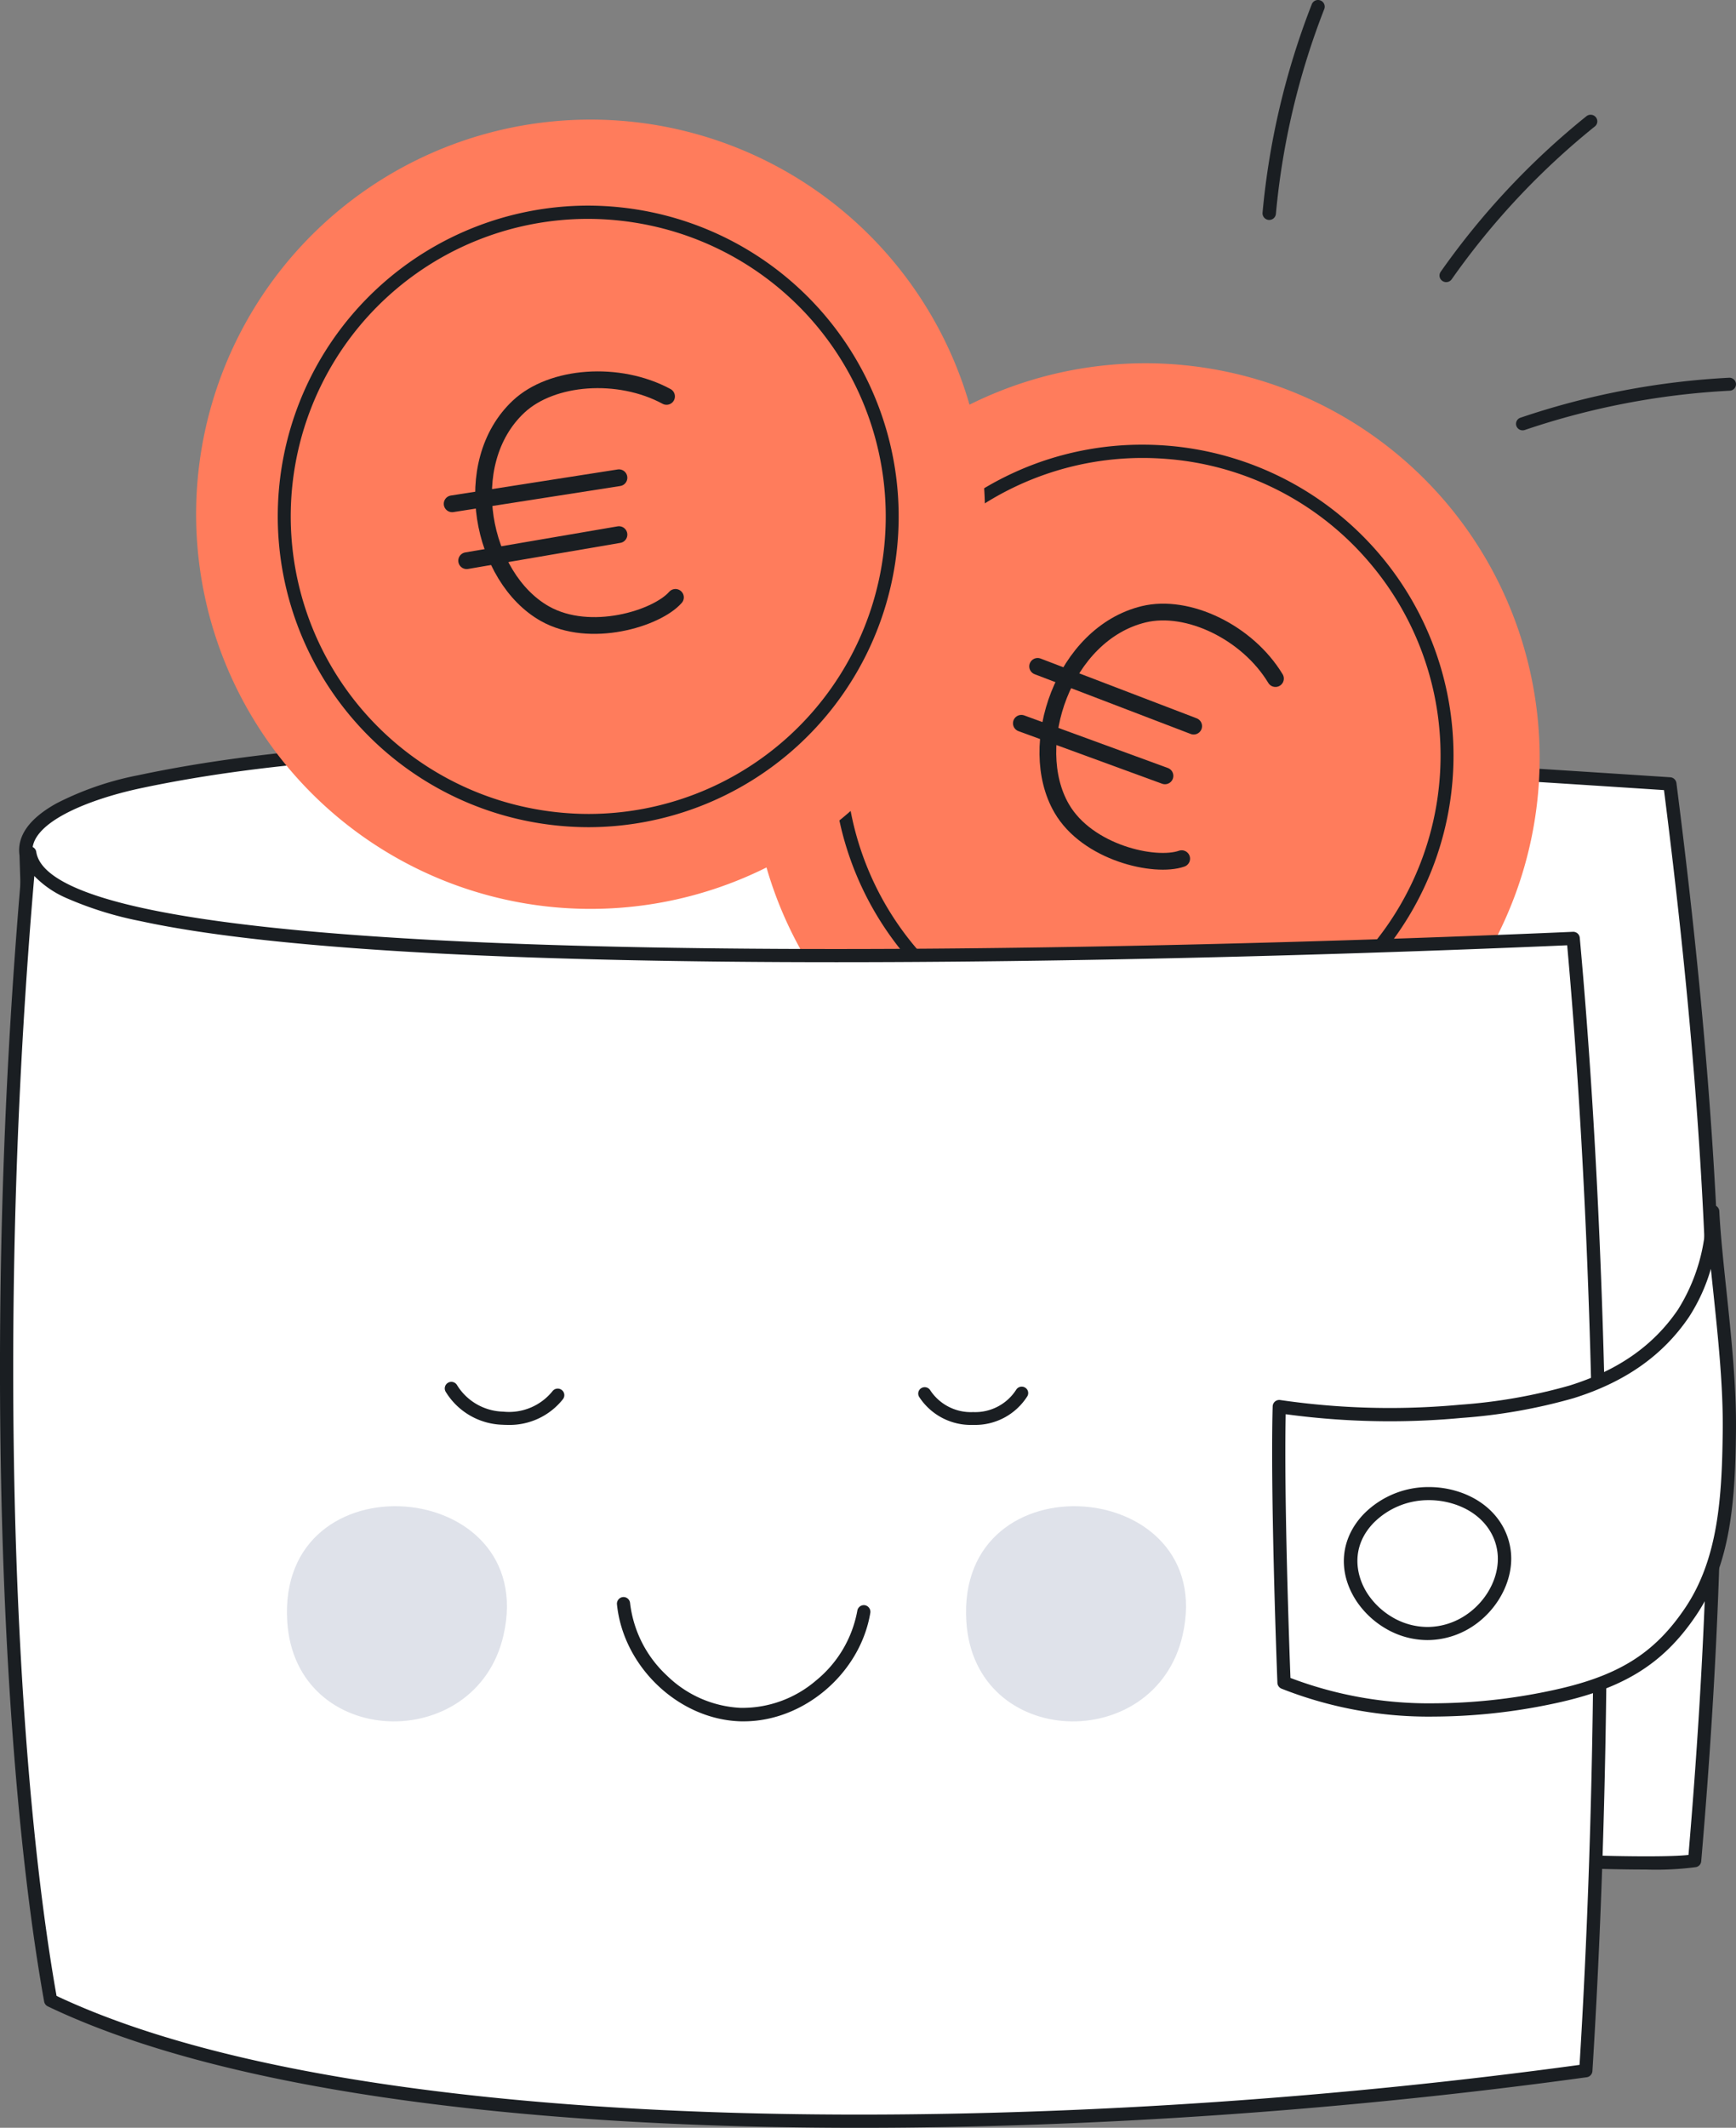 <svg xmlns="http://www.w3.org/2000/svg" width="311" height="381" viewBox="0 0 311 381">
    <rect x="0" y="0" width="311" height="381" fill="#808080" stroke="none"/>
    <g id="Group_9" data-name="Group 9" transform="translate(0)">
      <g id="shutterstock_2022188159">
        <path id="Fill_3" data-name="Fill 3" d="M.061,20.008c-.989-6.5,10.279-10.95,20.27-13.074C44.446,1.808,70.285.77,95.776.261c67.29-1.342,132.286,2.707,198.563,7.051,9.03,70.516,10.5,121.787,4.436,192.619-3.227.714-17.146.277-17.146.277L5.916,201.2.061,20.008" transform="translate(5.14 132.708)" fill="#fff"/>
        <path id="Fill_4" data-name="Fill 4" d="M7.114,203.771h0a1.18,1.18,0,0,1-1.185-1.147L.067,21.321c-.49-3.47,1.739-6.607,6.628-9.325A54.839,54.839,0,0,1,21.286,6.971C46.162,1.682,73.413.737,97,.266,105.874.09,114.978,0,124.064,0,179.525,0,234.651,3.318,295.8,7.327a1.189,1.189,0,0,1,1.1,1.031c4.677,36.539,7.185,67.173,7.891,96.407.726,29.96-.369,60.672-3.447,96.652a1.174,1.174,0,0,1-.925,1.053,54.985,54.985,0,0,1-8.973.438c-4.258,0-8.288-.127-8.458-.132ZM124.075,2.368c-9.074,0-18.166.09-27.024.266C73.572,3.1,46.457,4.041,21.78,9.288,12.331,11.3,1.591,15.579,2.421,21.038a1.213,1.213,0,0,1,.014.139L8.257,201.4,283,200.408h.04c1.906.06,5.259.131,8.437.131,3.571,0,6.122-.084,7.583-.249,3.01-35.47,4.079-65.806,3.362-95.468-.7-28.917-3.164-59.166-7.751-95.2C234.054,5.656,179.379,2.368,124.075,2.368Z" transform="translate(3.427 131.852)" fill="#1a1e22"/>
        <path id="Fill_5" data-name="Fill 5" d="M116.241,124.642a70.657,70.657,0,1,1,8.48-99.53A70.715,70.715,0,0,1,116.241,124.642Z" transform="translate(134.51 65.07)" fill="#ff7c5c"/>
        <path id="Fill_6" data-name="Fill 6" d="M55.787,111.3c-1.6,0-3.22-.069-4.823-.206A55.675,55.675,0,0,1,36.579,3.351,55.194,55.194,0,0,1,55.586,0c1.6,0,3.224.069,4.827.206A55.675,55.675,0,0,1,74.8,107.952,55.208,55.208,0,0,1,55.787,111.3ZM55.595,2.376A53.265,53.265,0,0,0,14.932,89.984,52.973,52.973,0,0,0,51.166,108.73c1.534.131,3.088.2,4.619.2A53.264,53.264,0,0,0,96.446,21.319,52.978,52.978,0,0,0,60.211,2.573C58.674,2.442,57.121,2.376,55.595,2.376Z" transform="translate(149.074 79.625)" fill="#1a1e22"/>
        <path id="Fill_9" data-name="Fill 9" d="M139.821,85.239A70.665,70.665,0,1,1,85.3,1.541,70.673,70.673,0,0,1,139.821,85.239Z" transform="translate(35.127 21.404)" fill="#ff7c5c"/>
        <path id="Fill_10" data-name="Fill 10" d="M55.8,111.3a56.366,56.366,0,0,1-11.624-1.22A55.645,55.645,0,0,1,55.58,0,56.366,56.366,0,0,1,67.2,1.22,55.645,55.645,0,0,1,55.8,111.3ZM55.584,2.376A53.265,53.265,0,0,0,44.665,107.759a53.955,53.955,0,0,0,11.127,1.169A53.265,53.265,0,0,0,66.712,3.544,53.952,53.952,0,0,0,55.584,2.376Z" transform="translate(49.691 36.816)" fill="#1a1e22"/>
        <path id="Fill_13" data-name="Fill 13" d="M281.3,15.29c5.655,61.985,6.3,138.164,2.265,202.565-93.061,12.772-218.3,14.8-275.662-12.571C-.7,157.479-2.779,75.195,4.152,0,5.043,5.843,15.321,9.1,24.3,11.043c49.444,10.717,185.768,7.384,257,4.246" transform="translate(0.857 153.256)" fill="#fff"/>
        <path id="Fill_14" data-name="Fill 14" d="M153.968,229.456c-6.979,0-13.967-.09-20.771-.267-38.516-1.017-91.4-5.568-124.634-21.474a1.191,1.191,0,0,1-.654-.859C3.673,183.24.937,150.342.206,114.221A1031.242,1031.242,0,0,1,4.149,1.075,1.183,1.183,0,0,1,5.292,0H5.32a1.181,1.181,0,0,1,1.177,1c.616,4.052,7.071,7.441,19.186,10.075C37.718,13.7,55.7,15.638,79.121,16.85c19.681,1.018,43.423,1.534,70.567,1.534,57.909,0,115.747-2.357,132.094-3.08h.044a1.181,1.181,0,0,1,1.187,1.075c5.548,60.99,6.4,136.85,2.265,202.925a1.186,1.186,0,0,1-1.021,1.1c-21.34,2.939-43.4,5.208-65.572,6.746C196.6,228.679,174.826,229.456,153.968,229.456ZM6.145,5.312h0A1033.343,1033.343,0,0,0,2.571,114.171c.722,35.67,3.407,68.226,7.561,91.67,32.9,15.523,85.119,19.978,123.128,20.982,6.726.178,13.7.268,20.716.268h.007c20.643,0,42.193-.763,64.051-2.269,21.939-1.511,43.787-3.743,64.939-6.632,1.977-32.041,2.819-67.34,2.435-102.08s-1.993-68.756-4.652-98.392c-20.847.911-75.339,3.028-130.932,3.028-27.264,0-51.116-.519-70.894-1.544C55.383,17.981,37.3,16.027,25.18,13.392A63.486,63.486,0,0,1,11.848,9.241a17.917,17.917,0,0,1-5.7-3.929Z" transform="translate(0 151.544)" fill="#1a1e22"/>
        <path id="Fill_15" data-name="Fill 15" d="M52.325,32.219a96.813,96.813,0,0,1-19.758,3.475A136.592,136.592,0,0,1,.1,34.849C-.358,51.007.943,84.156.943,84.156c15.264,6.276,32.852,5.724,47.5,2.711,11.711-2.41,19.074-6.345,25.148-15.34,6.334-9.376,6.805-21.234,6.938-32.2C80.686,26.222,78.122,11,77.554,0a34.2,34.2,0,0,1-5.213,18.16C67.3,25.6,60.2,29.757,52.325,32.219" transform="translate(228.752 216.613)" fill="#fff"/>
        <path id="Fill_16" data-name="Fill 16" d="M29.027,91.611a71.691,71.691,0,0,1-27.347-5,1.2,1.2,0,0,1-.735-1.053l0-.109C.809,81.988-.329,51.215.1,36.072a1.182,1.182,0,0,1,1.183-1.154,1.193,1.193,0,0,1,.173.013,136.026,136.026,0,0,0,19.625,1.424c4.205,0,8.46-.2,12.647-.587a96.555,96.555,0,0,0,19.562-3.432C62,29.612,68.359,25.156,72.724,18.715a32.9,32.9,0,0,0,5.022-17.49A1.188,1.188,0,0,1,78.881,0l.065,0a1.177,1.177,0,0,1,1.168,1.126c.215,4.168.721,8.958,1.256,14.029l.007.071c.853,8.054,1.819,17.182,1.72,25.385-.145,11.975-.8,23.5-7.159,32.911-5.948,8.8-13.225,13.247-25.956,15.864A104.441,104.441,0,0,1,29.027,91.611ZM2.434,37.47c-.318,14.965.653,41.963.851,47.223a69.788,69.788,0,0,0,25.738,4.542A102.164,102.164,0,0,0,49.507,87.06c12.207-2.509,18.838-6.54,24.468-14.871,5.99-8.861,6.611-20.006,6.751-31.606.1-8.049-.819-16.72-1.7-25.106-.152-1.439-.289-2.735-.422-4.034a32.378,32.378,0,0,1-3.915,8.608c-4.678,6.9-11.446,11.664-20.691,14.552a98.647,98.647,0,0,1-20.049,3.532c-4.257.4-8.585.6-12.863.6A138.538,138.538,0,0,1,2.434,37.47Z" transform="translate(227.895 215.757)" fill="#1a1e22"/>
        <path id="Fill_17" data-name="Fill 17" d="M14.957,27.4A14.858,14.858,0,0,1,7.44,25.3a16,16,0,0,1-5.191-4.9C-1.193,15.143-.653,9.14,3.658,4.732A16.263,16.263,0,0,1,15.266,0,17.168,17.168,0,0,1,20.321.76c5.21,1.6,8.772,5.445,9.528,10.277,1,6.378-3.586,13.371-10.225,15.588A14.721,14.721,0,0,1,14.957,27.4Zm.3-25.056a13.813,13.813,0,0,0-9.867,4.01C1.2,10.638,2.064,15.767,4.271,19.137a13.559,13.559,0,0,0,4.374,4.141,12.447,12.447,0,0,0,6.317,1.772,12.246,12.246,0,0,0,3.884-.643C24.438,22.54,28.31,16.7,27.478,11.39,26.861,7.463,23.916,4.324,19.6,3A14.721,14.721,0,0,0,15.26,2.342Z" transform="translate(240.747 266.272)" fill="#1a1e22"/>
        <path id="Fill_18" data-name="Fill 18" d="M22.725,22.261c-.227,0-.452,0-.679-.01C11.041,21.88,1.154,12.494.007,1.328A1.2,1.2,0,0,1,1.057.007a1.185,1.185,0,0,1,1.3,1.071,21.012,21.012,0,0,0,6.6,12.985,20.272,20.272,0,0,0,13.174,5.781,20.265,20.265,0,0,0,13.519-4.881A20.956,20.956,0,0,0,43.065,2.45a1.185,1.185,0,0,1,1.363-.982,1.2,1.2,0,0,1,.962,1.389c-1.829,10.836-11.913,19.4-22.666,19.4" transform="translate(110.521 285.964)" fill="#1a1e22"/>
        <path id="Fill_19" data-name="Fill 19" d="M11.274,7.706q-.467,0-.942-.028A12.335,12.335,0,0,1,.151,1.748,1.17,1.17,0,0,1,.6.15,1.183,1.183,0,0,1,2.211.6a10,10,0,0,0,8.271,4.732,10,10,0,0,0,8.807-3.651,1.185,1.185,0,0,1,1.651-.244,1.169,1.169,0,0,1,.247,1.642,12.173,12.173,0,0,1-9.913,4.626" transform="translate(79.678 247.436)" fill="#1a1e22"/>
        <path id="Fill_20" data-name="Fill 20" d="M9.812,6.849A11.03,11.03,0,0,1,.157,1.816,1.138,1.138,0,0,1,.58.25,1.168,1.168,0,0,1,2.167.667,8.715,8.715,0,0,0,9.81,4.555h.063A8.725,8.725,0,0,0,17.531.582,1.169,1.169,0,0,1,19.113.149a1.137,1.137,0,0,1,.441,1.562A11.048,11.048,0,0,1,9.884,6.849H9.812" transform="translate(164.496 248.292)" fill="#1a1e22"/>
        <path id="Fill_21" data-name="Fill 21" d="M38.792,23.122C45.311-5.282-1.881-9.154.058,20.7c1.486,22.867,33.825,23.814,38.733,2.427" transform="translate(51.405 269.697)" fill="#dfe2ea"/>
        <path id="Fill_22" data-name="Fill 22" d="M38.791,23.122C45.312-5.282-1.881-9.154.058,20.7c1.486,22.867,33.825,23.814,38.733,2.427" transform="translate(173.063 269.697)" fill="#dfe2ea"/>
        <path id="Fill_23" data-name="Fill 23" d="M1.2,29.966a1.2,1.2,0,0,1-.679-.209,1.164,1.164,0,0,1-.307-1.639A136.45,136.45,0,0,1,26.314.267,1.212,1.212,0,0,1,28,.431a1.166,1.166,0,0,1-.166,1.659A134.065,134.065,0,0,0,2.187,29.457a1.2,1.2,0,0,1-.988.509" transform="translate(257.882 20.548)" fill="#1a1e22"/>
        <path id="Fill_24" data-name="Fill 24" d="M1.2,39.384c-.036,0-.074,0-.11-.005A1.2,1.2,0,0,1,0,38.082,136.853,136.853,0,0,1,8.821.761a1.2,1.2,0,0,1,1.553-.68,1.19,1.19,0,0,1,.681,1.545A134.529,134.529,0,0,0,2.392,38.3,1.2,1.2,0,0,1,1.2,39.384" transform="translate(226.182)" fill="#1a1e22"/>
        <path id="Fill_25" data-name="Fill 25" d="M1.185,9.418A1.182,1.182,0,0,1,.066,8.635,1.155,1.155,0,0,1,.8,7.156,138.627,138.627,0,0,1,38.164,0a1.178,1.178,0,0,1,1.244,1.1,1.17,1.17,0,0,1-1.121,1.222A136.2,136.2,0,0,0,1.573,9.354a1.224,1.224,0,0,1-.389.064" transform="translate(271.59 67.638)" fill="#1a1e22"/>
      </g>
      <g id="Group_8" data-name="Group 8" transform="translate(81 68)">
        <path id="Path_16" data-name="Path 16" d="M32.783,2.98C24.2-1.652,12.247-.759,6.3,4.791-4.512,14.881-.4,35.474,11,41.891c8.065,4.542,20.014.894,23.378-2.925" transform="translate(5.626)" fill="none" stroke="#1a1e22" stroke-linecap="round" stroke-linejoin="round" stroke-miterlimit="10" stroke-width="3"/>
        <path id="Line_3" data-name="Line 3" d="M0,5.092,29.884.424" transform="translate(0 17.119)" fill="none" stroke="#1a1e22" stroke-linecap="round" stroke-linejoin="round" stroke-miterlimit="10" stroke-width="3"/>
        <path id="Line_3_Copy" data-name="Line 3 Copy" d="M0,5.092,27.286.424" transform="translate(2.599 27.304)" fill="none" stroke="#1a1e22" stroke-linecap="round" stroke-linejoin="round" stroke-miterlimit="10" stroke-width="3"/>
      </g>
      <g id="Group_8_Copy" data-name="Group 8 Copy" transform="translate(197.099 99.905) rotate(30)">
        <path id="Path_16-2" data-name="Path 16" d="M32.425,3.008C23.931-1.668,12.113-.766,6.231,4.836-4.462,15.021-.394,35.81,10.875,42.287c7.977,4.585,19.8.9,23.123-2.953" transform="translate(5.565)" fill="none" stroke="#1a1e22" stroke-linecap="round" stroke-linejoin="round" stroke-miterlimit="10" stroke-width="3"/>
        <path id="Line_3-2" data-name="Line 3" d="M0,5.14,29.558.428" transform="translate(0 17.281)" fill="none" stroke="#1a1e22" stroke-linecap="round" stroke-linejoin="round" stroke-miterlimit="10" stroke-width="3"/>
        <path id="Line_3_Copy-2" data-name="Line 3 Copy" d="M0,5.14,26.988.428" transform="translate(2.57 27.562)" fill="none" stroke="#1a1e22" stroke-linecap="round" stroke-linejoin="round" stroke-miterlimit="10" stroke-width="3"/>
      </g>
    </g>
  </svg>
  